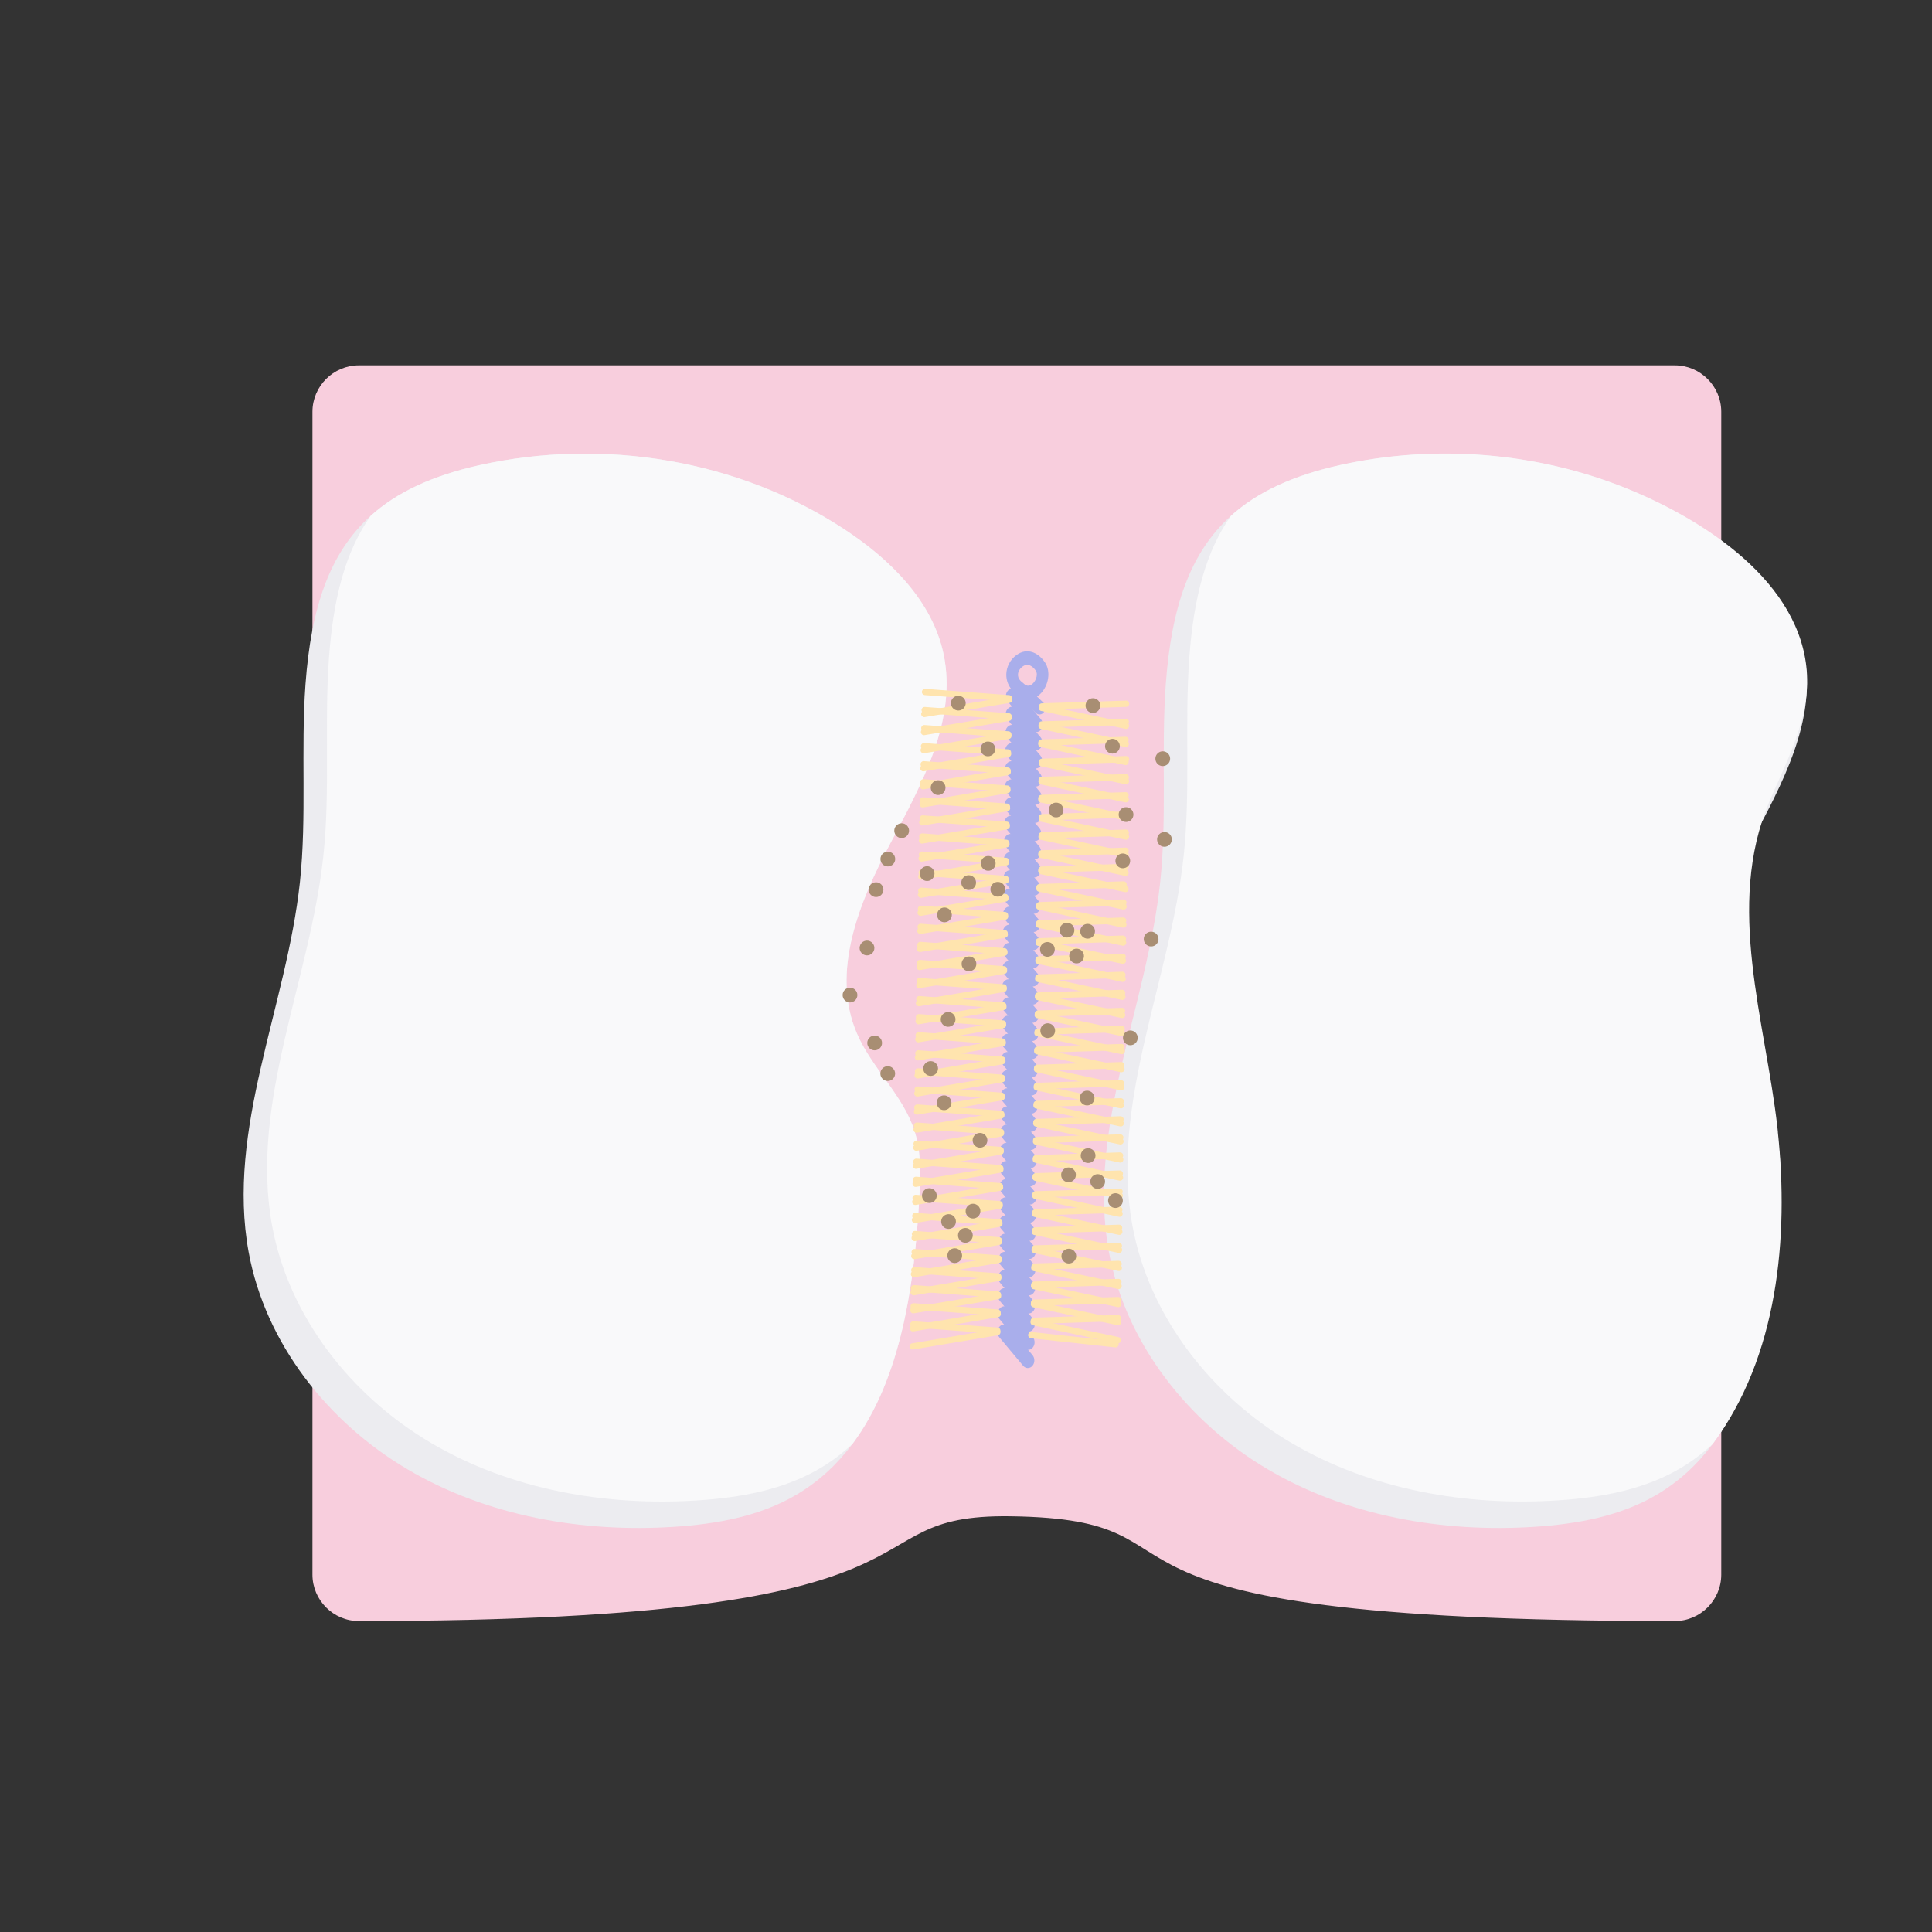 <?xml version="1.0" encoding="UTF-8"?>
<svg id="Layer_1" data-name="Layer 1" xmlns="http://www.w3.org/2000/svg" viewBox="0 0 500 500">
  <rect x="0" y="0" width="500" height="500" fill="#333333" stroke="none"/>
  <defs>
    <style>
      .cls-1 {
        fill: none;
        stroke: #ffe4ae;
        stroke-linecap: round;
        stroke-linejoin: round;
        stroke-width: 1.62px;
      }

      .cls-2 {
        fill: #ececf0;
      }

      .cls-2, .cls-3, .cls-4, .cls-5, .cls-6 {
        stroke-width: 0px;
      }

      .cls-3 {
        fill: #a9aeeb;
      }

      .cls-4 {
        fill: #f9f9fa;
      }

      .cls-5 {
        fill: #a88e73;
      }

      .cls-6 {
        fill: #f8cedd;
      }
    </style>
  </defs>
  <path class="cls-6" d="M433.44,419.53c-170.08,0-113.13-26.31-171.93-27.12-45.15-.62-6.18,27.12-168.63,27.12-6.61,0-12.02-5.41-12.02-12.02V106.57c0-6.61,5.41-12.02,12.02-12.02h340.56c6.61,0,12.02,5.41,12.02,12.02v300.94c0,6.61-5.41,12.02-12.02,12.02Z"/>
  <path class="cls-2" d="M236.77,293c1.71,5.55,1.45,11.5,1.13,17.31-1.23,21.99-4.67,46.5-17.28,63.37-3.94,5.28-8.78,9.81-14.74,13.29-9.4,5.48-20.44,7.44-31.3,8.16-23.88,1.56-48.52-2.73-69.14-14.89-20.61-12.15-36.78-32.65-41.09-56.19-5.85-31.9,9.82-63.51,13.27-95.77,1.81-16.99.2-34.17,1.44-51.21,1.45-19.84,6.21-34,16.89-43.6,6.8-6.12,15.99-10.39,28.25-13.11,31.9-7.07,66.8-1.42,94.22,16.55,11.85,7.76,22.88,18.54,25.78,32.41,3.54,16.91-5.62,33.56-13.72,48.82-8.1,15.27-15.54,33.4-8.73,49.28,3.91,9.12,12.1,16.09,15.02,25.58Z"/>
  <path class="cls-4" d="M236.77,293c1.71,5.55,1.45,11.5,1.13,17.31-1.23,21.99-4.67,46.5-17.28,63.37-2.59,2.43-5.46,4.6-8.66,6.46-9.4,5.48-20.45,7.44-31.3,8.15-23.88,1.57-48.53-2.73-69.14-14.88-20.62-12.15-36.79-32.65-41.1-56.19-5.85-31.91,9.83-63.51,13.27-95.77,1.81-16.99.2-34.17,1.45-51.22,1.13-15.57,4.31-27.64,10.81-36.76,6.8-6.12,15.99-10.39,28.25-13.11,31.9-7.07,66.8-1.42,94.22,16.55,11.85,7.76,22.88,18.54,25.78,32.41,3.54,16.91-5.62,33.56-13.72,48.82-8.1,15.27-15.54,33.4-8.73,49.28,3.91,9.12,12.1,16.09,15.02,25.58Z"/>
  <path class="cls-2" d="M459.41,293c1.71,5.55,1.45,11.5,1.13,17.31-1.23,21.99-4.67,46.5-17.28,63.37-3.94,5.28-8.78,9.81-14.74,13.29-9.4,5.48-20.44,7.44-31.3,8.16-23.88,1.56-48.52-2.73-69.14-14.89-20.61-12.15-36.78-32.65-41.09-56.19-5.85-31.9,9.82-63.51,13.27-95.77,1.81-16.99.2-34.17,1.44-51.21,1.45-19.84,6.21-34,16.89-43.6,6.8-6.12,15.99-10.39,28.25-13.11,31.9-7.07,66.8-1.42,94.22,16.55,11.85,7.76,22.88,18.54,25.78,32.41,3.54,16.91-5.62,33.56-13.72,48.82-8.1,15.27-15.54,33.4-8.73,49.28,3.91,9.12,12.1,16.09,15.02,25.58Z"/>
  <path class="cls-4" d="M460.11,292.98c2.89,27.22,0,58.15-16.84,80.69-2.59,2.43-5.46,4.6-8.66,6.46-9.4,5.48-20.45,7.44-31.3,8.15-23.88,1.57-48.53-2.73-69.14-14.88-20.62-12.15-36.79-32.65-41.1-56.19-5.85-31.91,9.83-63.51,13.27-95.77,1.81-16.99.2-34.17,1.45-51.22,1.13-15.57,4.31-27.64,10.81-36.76,6.8-6.12,15.99-10.39,28.25-13.11,24.48-5.43,50.65-3.38,73.93,5.98,19.97,8.03,45.65,24.26,46.87,48.29.6,11.81-5.32,22.39-9.77,32.91-11.4,26.96-.98,56.75,2.12,84.29.04.38.08.76.12,1.14Z"/>
  <g>
    <g>
      <path class="cls-3" d="M267.18,353.49h0c-.67.76-1.74.74-2.39-.03l-6.15-7.34c-.65-.78-.64-2.03.03-2.79h0c.67-.76,1.74-.74,2.39.03l6.15,7.34c.65.78.64,2.03-.03,2.79Z"/>
      <path class="cls-3" d="M267.24,348.79h0c-.67.76-1.74.74-2.39-.03l-6.15-7.34c-.65-.78-.64-2.03.03-2.79h0c.67-.76,1.74-.74,2.39.03l6.15,7.34c.65.78.64,2.03-.03,2.79Z"/>
      <path class="cls-3" d="M267.31,344.08h0c-.67.76-1.74.74-2.39-.03l-6.15-7.34c-.65-.78-.64-2.03.03-2.79h0c.67-.76,1.74-.74,2.39.03l6.15,7.34c.65.78.64,2.03-.03,2.79Z"/>
      <path class="cls-3" d="M267.37,339.38h0c-.67.76-1.74.74-2.39-.03l-6.15-7.34c-.65-.78-.64-2.03.03-2.79h0c.67-.76,1.74-.74,2.39.03l6.15,7.34c.65.78.64,2.03-.03,2.79Z"/>
      <path class="cls-3" d="M267.43,334.68h0c-.67.76-1.74.74-2.39-.03l-6.15-7.34c-.65-.78-.64-2.03.03-2.79h0c.67-.76,1.74-.74,2.39.03l6.15,7.34c.65.78.64,2.03-.03,2.79Z"/>
      <path class="cls-3" d="M267.49,329.98h0c-.67.76-1.74.74-2.39-.03l-6.15-7.34c-.65-.78-.64-2.03.03-2.79h0c.67-.76,1.74-.74,2.39.03l6.15,7.34c.65.78.64,2.03-.03,2.79Z"/>
      <path class="cls-3" d="M267.55,325.27h0c-.67.76-1.74.74-2.39-.03l-6.15-7.34c-.65-.78-.64-2.03.03-2.79h0c.67-.76,1.74-.74,2.39.03l6.15,7.34c.65.78.64,2.03-.03,2.79Z"/>
      <path class="cls-3" d="M267.62,320.57h0c-.67.76-1.74.74-2.39-.03l-6.15-7.34c-.65-.78-.64-2.03.03-2.79h0c.67-.76,1.74-.74,2.39.03l6.15,7.34c.65.78.64,2.03-.03,2.79Z"/>
      <path class="cls-3" d="M267.68,315.87h0c-.67.76-1.74.74-2.39-.03l-6.15-7.34c-.65-.78-.64-2.03.03-2.79h0c.67-.76,1.74-.74,2.39.03l6.15,7.34c.65.78.64,2.03-.03,2.79Z"/>
      <path class="cls-3" d="M267.74,311.17h0c-.67.76-1.74.74-2.39-.03l-6.15-7.34c-.65-.78-.64-2.03.03-2.79h0c.67-.76,1.74-.74,2.39.03l6.15,7.34c.65.78.64,2.03-.03,2.79Z"/>
      <path class="cls-3" d="M267.8,306.47h0c-.67.76-1.74.74-2.39-.03l-6.15-7.34c-.65-.78-.64-2.03.03-2.79h0c.67-.76,1.74-.74,2.39.03l6.15,7.34c.65.78.64,2.03-.03,2.79Z"/>
      <path class="cls-3" d="M267.86,301.76h0c-.67.76-1.74.74-2.39-.03l-6.15-7.34c-.65-.78-.64-2.03.03-2.79h0c.67-.76,1.74-.74,2.39.03l6.15,7.34c.65.78.64,2.03-.03,2.79Z"/>
      <path class="cls-3" d="M267.92,297.06h0c-.67.76-1.74.74-2.39-.03l-6.15-7.34c-.65-.78-.64-2.03.03-2.79h0c.67-.76,1.74-.74,2.39.03l6.15,7.34c.65.78.64,2.03-.03,2.79Z"/>
      <path class="cls-3" d="M267.99,292.36h0c-.67.76-1.74.74-2.39-.03l-6.15-7.34c-.65-.78-.64-2.03.03-2.79h0c.67-.76,1.74-.74,2.39.03l6.15,7.34c.65.78.64,2.03-.03,2.79Z"/>
      <path class="cls-3" d="M268.05,287.66h0c-.67.76-1.74.74-2.39-.03l-6.15-7.34c-.65-.78-.64-2.03.03-2.79h0c.67-.76,1.74-.74,2.39.03l6.15,7.34c.65.78.64,2.03-.03,2.79Z"/>
      <path class="cls-3" d="M268.11,282.95h0c-.67.76-1.74.74-2.39-.03l-6.15-7.34c-.65-.78-.64-2.03.03-2.79h0c.67-.76,1.74-.74,2.39.03l6.15,7.34c.65.78.64,2.03-.03,2.79Z"/>
      <path class="cls-3" d="M268.17,278.25h0c-.67.76-1.74.74-2.39-.03l-6.15-7.34c-.65-.78-.64-2.03.03-2.79h0c.67-.76,1.74-.74,2.39.03l6.15,7.34c.65.78.64,2.03-.03,2.79Z"/>
      <path class="cls-3" d="M268.23,273.55h0c-.67.76-1.74.74-2.39-.03l-6.15-7.34c-.65-.78-.64-2.03.03-2.79h0c.67-.76,1.74-.74,2.39.03l6.15,7.34c.65.78.64,2.03-.03,2.79Z"/>
      <path class="cls-3" d="M268.29,268.85h0c-.67.76-1.74.74-2.39-.03l-6.15-7.34c-.65-.78-.64-2.03.03-2.79h0c.67-.76,1.74-.74,2.39.03l6.15,7.34c.65.78.64,2.03-.03,2.79Z"/>
      <path class="cls-3" d="M268.36,264.15h0c-.67.76-1.74.74-2.39-.03l-6.15-7.34c-.65-.78-.64-2.03.03-2.79h0c.67-.76,1.74-.74,2.39.03l6.15,7.34c.65.78.64,2.03-.03,2.79Z"/>
      <path class="cls-3" d="M268.42,259.44h0c-.67.76-1.74.74-2.39-.03l-6.15-7.34c-.65-.78-.64-2.03.03-2.79h0c.67-.76,1.74-.74,2.39.03l6.15,7.34c.65.78.64,2.03-.03,2.79Z"/>
      <path class="cls-3" d="M268.48,254.74h0c-.67.76-1.74.74-2.39-.03l-6.15-7.34c-.65-.78-.64-2.03.03-2.79h0c.67-.76,1.74-.74,2.39.03l6.15,7.34c.65.78.64,2.03-.03,2.79Z"/>
      <path class="cls-3" d="M268.54,250.04h0c-.67.76-1.74.74-2.39-.03l-6.15-7.34c-.65-.78-.64-2.03.03-2.79h0c.67-.76,1.74-.74,2.39.03l6.15,7.34c.65.78.64,2.03-.03,2.79Z"/>
      <path class="cls-3" d="M268.6,245.34h0c-.67.76-1.74.74-2.39-.03l-6.15-7.34c-.65-.78-.64-2.03.03-2.79h0c.67-.76,1.74-.74,2.39.03l6.15,7.34c.65.78.64,2.03-.03,2.79Z"/>
      <path class="cls-3" d="M268.67,240.64h0c-.67.76-1.74.74-2.39-.03l-6.15-7.34c-.65-.78-.64-2.03.03-2.79h0c.67-.76,1.74-.74,2.39.03l6.15,7.34c.65.78.64,2.03-.03,2.79Z"/>
      <path class="cls-3" d="M268.73,235.93h0c-.67.76-1.74.74-2.39-.03l-6.15-7.34c-.65-.78-.64-2.03.03-2.79h0c.67-.76,1.74-.74,2.39.03l6.15,7.34c.65.78.64,2.03-.03,2.79Z"/>
      <path class="cls-3" d="M268.79,231.23h0c-.67.76-1.74.74-2.39-.03l-6.15-7.34c-.65-.78-.64-2.03.03-2.79h0c.67-.76,1.74-.74,2.39.03l6.15,7.34c.65.78.64,2.03-.03,2.79Z"/>
      <path class="cls-3" d="M268.85,226.53h0c-.67.76-1.74.74-2.39-.03l-6.15-7.34c-.65-.78-.64-2.03.03-2.79h0c.67-.76,1.74-.74,2.39.03l6.15,7.34c.65.78.64,2.03-.03,2.79Z"/>
      <path class="cls-3" d="M268.91,221.83h0c-.67.76-1.74.74-2.39-.03l-6.15-7.34c-.65-.78-.64-2.03.03-2.79h0c.67-.76,1.74-.74,2.39.03l6.15,7.34c.65.78.64,2.03-.03,2.79Z"/>
      <path class="cls-3" d="M268.97,217.12h0c-.67.76-1.74.74-2.39-.03l-6.15-7.34c-.65-.78-.64-2.03.03-2.79h0c.67-.76,1.74-.74,2.39.03l6.15,7.34c.65.78.64,2.03-.03,2.79Z"/>
      <path class="cls-3" d="M269.04,212.42h0c-.67.76-1.74.74-2.39-.03l-6.15-7.34c-.65-.78-.64-2.03.03-2.79h0c.67-.76,1.74-.74,2.39.03l6.15,7.34c.65.78.64,2.03-.03,2.79Z"/>
      <path class="cls-3" d="M269.1,207.72h0c-.67.76-1.74.74-2.39-.03l-6.15-7.34c-.65-.78-.64-2.03.03-2.79h0c.67-.76,1.74-.74,2.39.03l6.15,7.34c.65.78.64,2.03-.03,2.79Z"/>
      <path class="cls-3" d="M269.16,203.02h0c-.67.76-1.74.74-2.39-.03l-6.15-7.34c-.65-.78-.64-2.03.03-2.79h0c.67-.76,1.74-.74,2.39.03l6.15,7.34c.65.78.64,2.03-.03,2.79Z"/>
      <path class="cls-3" d="M269.22,198.32h0c-.67.76-1.74.74-2.39-.03l-6.15-7.34c-.65-.78-.64-2.03.03-2.79h0c.67-.76,1.74-.74,2.39.03l6.15,7.34c.65.78.64,2.03-.03,2.79Z"/>
      <path class="cls-3" d="M269.28,193.61h0c-.67.76-1.74.74-2.39-.03l-6.15-7.34c-.65-.78-.64-2.03.03-2.79h0c.67-.76,1.74-.74,2.39.03l6.15,7.34c.65.78.64,2.03-.03,2.79Z"/>
      <path class="cls-3" d="M269.34,188.91h0c-.67.76-1.74.74-2.39-.03l-6.15-7.34c-.65-.78-.64-2.03.03-2.79h0c.67-.76,1.74-.74,2.39.03l6.15,7.34c.65.78.64,2.03-.03,2.79Z"/>
      <path class="cls-3" d="M270.38,183.92c-.05.12-.11.23-.19.34-.53.75-1.48.86-2.12.24l-6.06-5.79c-1.27-1.46-1.77-3.18-1.52-4.94.28-1.91,1.44-3.64,3.11-4.59,2.83-1.61,5.43.17,6.8,2.19,1.7,2.51.86,6.02-.93,7.97-.34.37-.71.68-1.09.93l1.6,1.53c.55.53.7,1.42.4,2.13ZM264.44,176.51c.13.07.26.17.38.29,1.08,1.14,2.01.61,2.6-.03.78-.85,1.24-2.32.63-3.23-.25-.36-1.55-2.12-3.11-1.22-.81.46-1.36,1.21-1.47,2.02-.09.64.1,1.23.56,1.77l.42.4Z"/>
    </g>
    <line class="cls-1" x1="258.12" y1="344.76" x2="236.19" y2="348.45"/>
    <line class="cls-1" x1="258.1" y1="344.37" x2="236.36" y2="342.75"/>
    <line class="cls-1" x1="258.21" y1="340.08" x2="236.27" y2="343.77"/>
    <line class="cls-1" x1="258.18" y1="339.7" x2="236.45" y2="338.07"/>
    <line class="cls-1" x1="258.3" y1="335.41" x2="236.36" y2="339.09"/>
    <line class="cls-1" x1="258.27" y1="335.02" x2="236.53" y2="333.39"/>
    <line class="cls-1" x1="258.38" y1="330.73" x2="236.45" y2="334.42"/>
    <line class="cls-1" x1="258.36" y1="330.35" x2="236.62" y2="328.72"/>
    <line class="cls-1" x1="258.47" y1="326.05" x2="236.53" y2="329.74"/>
    <line class="cls-1" x1="258.44" y1="325.67" x2="236.71" y2="324.04"/>
    <line class="cls-1" x1="258.56" y1="321.38" x2="236.62" y2="325.07"/>
    <line class="cls-1" x1="258.53" y1="320.99" x2="236.79" y2="319.37"/>
    <line class="cls-1" x1="258.64" y1="316.7" x2="236.71" y2="320.39"/>
    <line class="cls-1" x1="258.62" y1="316.32" x2="236.88" y2="314.69"/>
    <line class="cls-1" x1="258.73" y1="312.03" x2="236.79" y2="315.71"/>
    <line class="cls-1" x1="258.7" y1="311.64" x2="236.96" y2="310.01"/>
    <line class="cls-1" x1="258.82" y1="307.35" x2="236.88" y2="311.04"/>
    <line class="cls-1" x1="258.79" y1="306.97" x2="237.05" y2="305.34"/>
    <line class="cls-1" x1="258.9" y1="302.67" x2="236.97" y2="306.36"/>
    <line class="cls-1" x1="258.87" y1="302.29" x2="237.14" y2="300.66"/>
    <line class="cls-1" x1="258.99" y1="298" x2="237.05" y2="301.69"/>
    <line class="cls-1" x1="258.96" y1="297.61" x2="237.22" y2="295.99"/>
    <line class="cls-1" x1="259.07" y1="293.32" x2="237.14" y2="297.01"/>
    <line class="cls-1" x1="259.05" y1="292.94" x2="237.31" y2="291.31"/>
    <line class="cls-1" x1="259.16" y1="288.65" x2="237.22" y2="292.33"/>
    <line class="cls-1" x1="259.13" y1="288.26" x2="237.4" y2="286.63"/>
    <line class="cls-1" x1="259.25" y1="283.97" x2="237.31" y2="287.66"/>
    <line class="cls-1" x1="259.22" y1="283.58" x2="237.48" y2="281.96"/>
    <line class="cls-1" x1="259.33" y1="279.29" x2="237.4" y2="282.98"/>
    <line class="cls-1" x1="259.31" y1="278.91" x2="237.57" y2="277.28"/>
    <line class="cls-1" x1="259.42" y1="274.62" x2="237.48" y2="278.31"/>
    <line class="cls-1" x1="259.39" y1="274.23" x2="237.66" y2="272.61"/>
    <line class="cls-1" x1="259.51" y1="269.94" x2="237.57" y2="273.63"/>
    <line class="cls-1" x1="259.48" y1="269.56" x2="237.74" y2="267.93"/>
    <line class="cls-1" x1="259.59" y1="265.27" x2="237.66" y2="268.95"/>
    <line class="cls-1" x1="259.57" y1="264.88" x2="237.83" y2="263.25"/>
    <line class="cls-1" x1="259.68" y1="260.59" x2="237.74" y2="264.28"/>
    <line class="cls-1" x1="259.65" y1="260.2" x2="237.92" y2="258.58"/>
    <line class="cls-1" x1="259.77" y1="255.91" x2="237.83" y2="259.6"/>
    <line class="cls-1" x1="259.74" y1="255.53" x2="238" y2="253.9"/>
    <line class="cls-1" x1="259.85" y1="251.24" x2="237.92" y2="254.93"/>
    <line class="cls-1" x1="259.83" y1="250.85" x2="238.09" y2="249.22"/>
    <line class="cls-1" x1="259.94" y1="246.56" x2="238" y2="250.25"/>
    <line class="cls-1" x1="259.91" y1="246.18" x2="238.18" y2="244.55"/>
    <line class="cls-1" x1="260.03" y1="241.88" x2="238.09" y2="245.57"/>
    <line class="cls-1" x1="260" y1="241.5" x2="238.26" y2="239.87"/>
    <line class="cls-1" x1="260.11" y1="237.21" x2="238.18" y2="240.9"/>
    <line class="cls-1" x1="260.09" y1="236.82" x2="238.35" y2="235.2"/>
    <line class="cls-1" x1="260.2" y1="232.53" x2="238.26" y2="236.22"/>
    <line class="cls-1" x1="260.17" y1="232.15" x2="238.43" y2="230.52"/>
    <line class="cls-1" x1="260.29" y1="227.86" x2="238.35" y2="231.55"/>
    <line class="cls-1" x1="260.26" y1="227.47" x2="238.52" y2="225.84"/>
    <line class="cls-1" x1="260.37" y1="223.18" x2="238.43" y2="226.87"/>
    <line class="cls-1" x1="260.34" y1="222.8" x2="238.61" y2="221.17"/>
    <line class="cls-1" x1="260.46" y1="218.5" x2="238.52" y2="222.19"/>
    <line class="cls-1" x1="260.43" y1="218.12" x2="238.69" y2="216.49"/>
    <line class="cls-1" x1="260.54" y1="213.83" x2="238.61" y2="217.52"/>
    <line class="cls-1" x1="260.52" y1="213.44" x2="238.78" y2="211.82"/>
    <line class="cls-1" x1="260.63" y1="209.15" x2="238.69" y2="212.84"/>
    <line class="cls-1" x1="260.6" y1="208.77" x2="238.87" y2="207.14"/>
    <line class="cls-1" x1="260.72" y1="204.48" x2="238.78" y2="208.16"/>
    <line class="cls-1" x1="260.69" y1="204.09" x2="238.95" y2="202.46"/>
    <line class="cls-1" x1="260.8" y1="199.8" x2="238.87" y2="203.49"/>
    <line class="cls-1" x1="260.78" y1="199.42" x2="239.04" y2="197.79"/>
    <line class="cls-1" x1="260.89" y1="195.12" x2="238.95" y2="198.81"/>
    <line class="cls-1" x1="260.86" y1="194.74" x2="239.13" y2="193.11"/>
    <line class="cls-1" x1="260.98" y1="190.45" x2="239.04" y2="194.14"/>
    <line class="cls-1" x1="260.95" y1="190.06" x2="239.21" y2="188.44"/>
    <line class="cls-1" x1="261.06" y1="185.77" x2="239.13" y2="189.46"/>
    <line class="cls-1" x1="261.04" y1="185.39" x2="239.3" y2="183.76"/>
    <line class="cls-1" x1="261.15" y1="181.1" x2="239.21" y2="184.78"/>
    <line class="cls-1" x1="261.12" y1="180.71" x2="239.39" y2="179.08"/>
    <line class="cls-1" x1="266.89" y1="345.53" x2="288.71" y2="347.9"/>
    <line class="cls-1" x1="267.5" y1="342.2" x2="289.3" y2="346.84"/>
    <line class="cls-1" x1="267.54" y1="341.82" x2="289.31" y2="341.13"/>
    <line class="cls-1" x1="267.56" y1="337.53" x2="289.36" y2="342.16"/>
    <line class="cls-1" x1="267.6" y1="337.14" x2="289.37" y2="336.46"/>
    <line class="cls-1" x1="267.62" y1="332.85" x2="289.43" y2="337.48"/>
    <line class="cls-1" x1="267.66" y1="332.47" x2="289.44" y2="331.78"/>
    <line class="cls-1" x1="267.68" y1="328.17" x2="289.49" y2="332.81"/>
    <line class="cls-1" x1="267.72" y1="327.79" x2="289.5" y2="327.1"/>
    <line class="cls-1" x1="267.75" y1="323.5" x2="289.55" y2="328.13"/>
    <line class="cls-1" x1="267.79" y1="323.11" x2="289.56" y2="322.43"/>
    <line class="cls-1" x1="267.81" y1="318.82" x2="289.61" y2="323.45"/>
    <line class="cls-1" x1="267.85" y1="318.44" x2="289.62" y2="317.75"/>
    <line class="cls-1" x1="267.87" y1="314.14" x2="289.68" y2="318.78"/>
    <line class="cls-1" x1="267.91" y1="313.76" x2="289.68" y2="313.07"/>
    <line class="cls-1" x1="267.93" y1="309.47" x2="289.74" y2="314.1"/>
    <line class="cls-1" x1="267.97" y1="309.09" x2="289.75" y2="308.4"/>
    <line class="cls-1" x1="268" y1="304.79" x2="289.8" y2="309.42"/>
    <line class="cls-1" x1="268.03" y1="304.41" x2="289.81" y2="303.72"/>
    <line class="cls-1" x1="268.06" y1="300.12" x2="289.86" y2="304.75"/>
    <line class="cls-1" x1="268.1" y1="299.73" x2="289.87" y2="299.04"/>
    <line class="cls-1" x1="268.12" y1="295.44" x2="289.92" y2="300.07"/>
    <line class="cls-1" x1="268.16" y1="295.06" x2="289.93" y2="294.37"/>
    <line class="cls-1" x1="268.18" y1="290.76" x2="289.99" y2="295.39"/>
    <line class="cls-1" x1="268.22" y1="290.38" x2="289.99" y2="289.69"/>
    <line class="cls-1" x1="268.24" y1="286.09" x2="290.05" y2="290.72"/>
    <line class="cls-1" x1="268.28" y1="285.7" x2="290.06" y2="285.01"/>
    <line class="cls-1" x1="268.31" y1="281.41" x2="290.11" y2="286.04"/>
    <line class="cls-1" x1="268.34" y1="281.03" x2="290.12" y2="280.34"/>
    <line class="cls-1" x1="268.37" y1="276.73" x2="290.17" y2="281.36"/>
    <line class="cls-1" x1="268.41" y1="276.35" x2="290.18" y2="275.66"/>
    <line class="cls-1" x1="268.43" y1="272.06" x2="290.23" y2="276.69"/>
    <line class="cls-1" x1="268.47" y1="271.67" x2="290.24" y2="270.98"/>
    <line class="cls-1" x1="268.49" y1="267.38" x2="290.3" y2="272.01"/>
    <line class="cls-1" x1="268.53" y1="267" x2="290.31" y2="266.31"/>
    <line class="cls-1" x1="268.55" y1="262.7" x2="290.36" y2="267.34"/>
    <line class="cls-1" x1="268.59" y1="262.32" x2="290.37" y2="261.63"/>
    <line class="cls-1" x1="268.62" y1="258.03" x2="290.42" y2="262.66"/>
    <line class="cls-1" x1="268.66" y1="257.64" x2="290.43" y2="256.95"/>
    <line class="cls-1" x1="268.68" y1="253.35" x2="290.48" y2="257.98"/>
    <line class="cls-1" x1="268.72" y1="252.97" x2="290.49" y2="252.28"/>
    <line class="cls-1" x1="268.74" y1="248.67" x2="290.54" y2="253.31"/>
    <line class="cls-1" x1="268.78" y1="248.29" x2="290.55" y2="247.6"/>
    <line class="cls-1" x1="268.8" y1="244" x2="290.61" y2="248.63"/>
    <line class="cls-1" x1="268.84" y1="243.61" x2="290.62" y2="242.92"/>
    <line class="cls-1" x1="268.86" y1="239.32" x2="290.67" y2="243.95"/>
    <line class="cls-1" x1="268.9" y1="238.94" x2="290.68" y2="238.25"/>
    <line class="cls-1" x1="268.93" y1="234.64" x2="290.73" y2="239.28"/>
    <line class="cls-1" x1="268.97" y1="234.26" x2="290.74" y2="233.57"/>
    <line class="cls-1" x1="268.99" y1="229.97" x2="290.79" y2="234.6"/>
    <line class="cls-1" x1="269.03" y1="229.58" x2="290.8" y2="228.89"/>
    <line class="cls-1" x1="269.49" y1="192.55" x2="291.29" y2="197.19"/>
    <line class="cls-1" x1="269.52" y1="192.17" x2="291.3" y2="191.48"/>
    <line class="cls-1" x1="269.55" y1="187.88" x2="291.35" y2="192.51"/>
    <line class="cls-1" x1="269.59" y1="187.49" x2="291.36" y2="186.81"/>
    <line class="cls-1" x1="269.61" y1="183.2" x2="291.41" y2="187.83"/>
    <line class="cls-1" x1="269.65" y1="182.82" x2="291.42" y2="182.13"/>
    <line class="cls-1" x1="269.49" y1="206.9" x2="291.29" y2="211.53"/>
    <line class="cls-1" x1="269.52" y1="206.51" x2="291.3" y2="205.82"/>
    <line class="cls-1" x1="269.55" y1="202.22" x2="291.35" y2="206.85"/>
    <line class="cls-1" x1="269.59" y1="201.84" x2="291.36" y2="201.15"/>
    <line class="cls-1" x1="269.61" y1="197.54" x2="291.41" y2="202.17"/>
    <line class="cls-1" x1="269.65" y1="197.16" x2="291.42" y2="196.47"/>
    <line class="cls-1" x1="269.49" y1="221.24" x2="291.29" y2="225.87"/>
    <line class="cls-1" x1="269.52" y1="220.85" x2="291.3" y2="220.17"/>
    <line class="cls-1" x1="269.49" y1="225.45" x2="291.29" y2="230.08"/>
    <line class="cls-1" x1="269.52" y1="225.06" x2="291.3" y2="224.37"/>
    <line class="cls-1" x1="269.55" y1="216.56" x2="291.35" y2="221.19"/>
    <line class="cls-1" x1="269.59" y1="216.18" x2="291.36" y2="215.49"/>
    <line class="cls-1" x1="269.61" y1="211.88" x2="291.41" y2="216.52"/>
    <line class="cls-1" x1="269.65" y1="211.5" x2="291.42" y2="210.81"/>
  </g>
  <circle class="cls-5" cx="248.01" cy="181.97" r="1.91"/>
  <circle class="cls-5" cx="255.67" cy="193.82" r="1.91"/>
  <circle class="cls-5" cx="242.78" cy="203.84" r="1.91"/>
  <circle class="cls-5" cx="273.31" cy="209.63" r="1.91"/>
  <circle class="cls-5" cx="287.9" cy="193.12" r="1.91"/>
  <circle class="cls-5" cx="282.85" cy="182.61" r="1.91"/>
  <circle class="cls-5" cx="290.58" cy="222.79" r="1.91"/>
  <circle class="cls-5" cx="281.47" cy="241.01" r="1.91"/>
  <circle class="cls-5" cx="301.36" cy="217.24" r="1.91"/>
  <circle class="cls-5" cx="244.42" cy="236.77" r="1.91"/>
  <circle class="cls-5" cx="239.93" cy="226.09" r="1.91"/>
  <circle class="cls-5" cx="233.35" cy="214.98" r="1.91"/>
  <circle class="cls-5" cx="229.77" cy="222.32" r="1.91"/>
  <circle class="cls-5" cx="219.98" cy="257.52" r="1.91"/>
  <circle class="cls-5" cx="297.91" cy="243.03" r="1.91"/>
  <circle class="cls-5" cx="291.42" cy="210.81" r="1.91"/>
  <circle class="cls-5" cx="300.92" cy="196.35" r="1.91"/>
  <circle class="cls-5" cx="226.72" cy="230.24" r="1.91"/>
  <circle class="cls-5" cx="224.38" cy="245.34" r="1.91"/>
  <circle class="cls-5" cx="226.36" cy="269.91" r="1.91"/>
  <circle class="cls-5" cx="229.75" cy="277.84" r="1.91"/>
  <circle class="cls-5" cx="245.37" cy="263.82" r="1.91"/>
  <circle class="cls-5" cx="240.85" cy="276.53" r="1.91"/>
  <circle class="cls-5" cx="244.32" cy="285.39" r="1.91"/>
  <circle class="cls-5" cx="253.62" cy="295.11" r="1.91"/>
  <circle class="cls-5" cx="240.52" cy="309.42" r="1.91"/>
  <circle class="cls-5" cx="247.08" cy="324.96" r="1.91"/>
  <circle class="cls-5" cx="249.84" cy="319.71" r="1.91"/>
  <circle class="cls-5" cx="245.48" cy="316.13" r="1.91"/>
  <circle class="cls-5" cx="251.81" cy="313.44" r="1.91"/>
  <circle class="cls-5" cx="284.08" cy="305.78" r="1.91"/>
  <circle class="cls-5" cx="276.53" cy="304.05" r="1.91"/>
  <circle class="cls-5" cx="281.6" cy="299.07" r="1.91"/>
  <circle class="cls-5" cx="276.61" cy="325.08" r="1.91"/>
  <circle class="cls-5" cx="278.62" cy="247.42" r="1.91"/>
  <circle class="cls-5" cx="271.07" cy="245.7" r="1.91"/>
  <circle class="cls-5" cx="276.14" cy="240.72" r="1.91"/>
  <circle class="cls-5" cx="271.15" cy="266.73" r="1.91"/>
  <circle class="cls-5" cx="258.23" cy="230.14" r="1.91"/>
  <circle class="cls-5" cx="250.69" cy="228.42" r="1.91"/>
  <circle class="cls-5" cx="255.75" cy="223.44" r="1.91"/>
  <circle class="cls-5" cx="250.77" cy="249.45" r="1.91"/>
  <circle class="cls-5" cx="288.68" cy="310.71" r="1.91"/>
  <circle class="cls-5" cx="281.34" cy="284.17" r="1.91"/>
  <circle class="cls-5" cx="292.53" cy="268.59" r="1.91"/>
</svg>